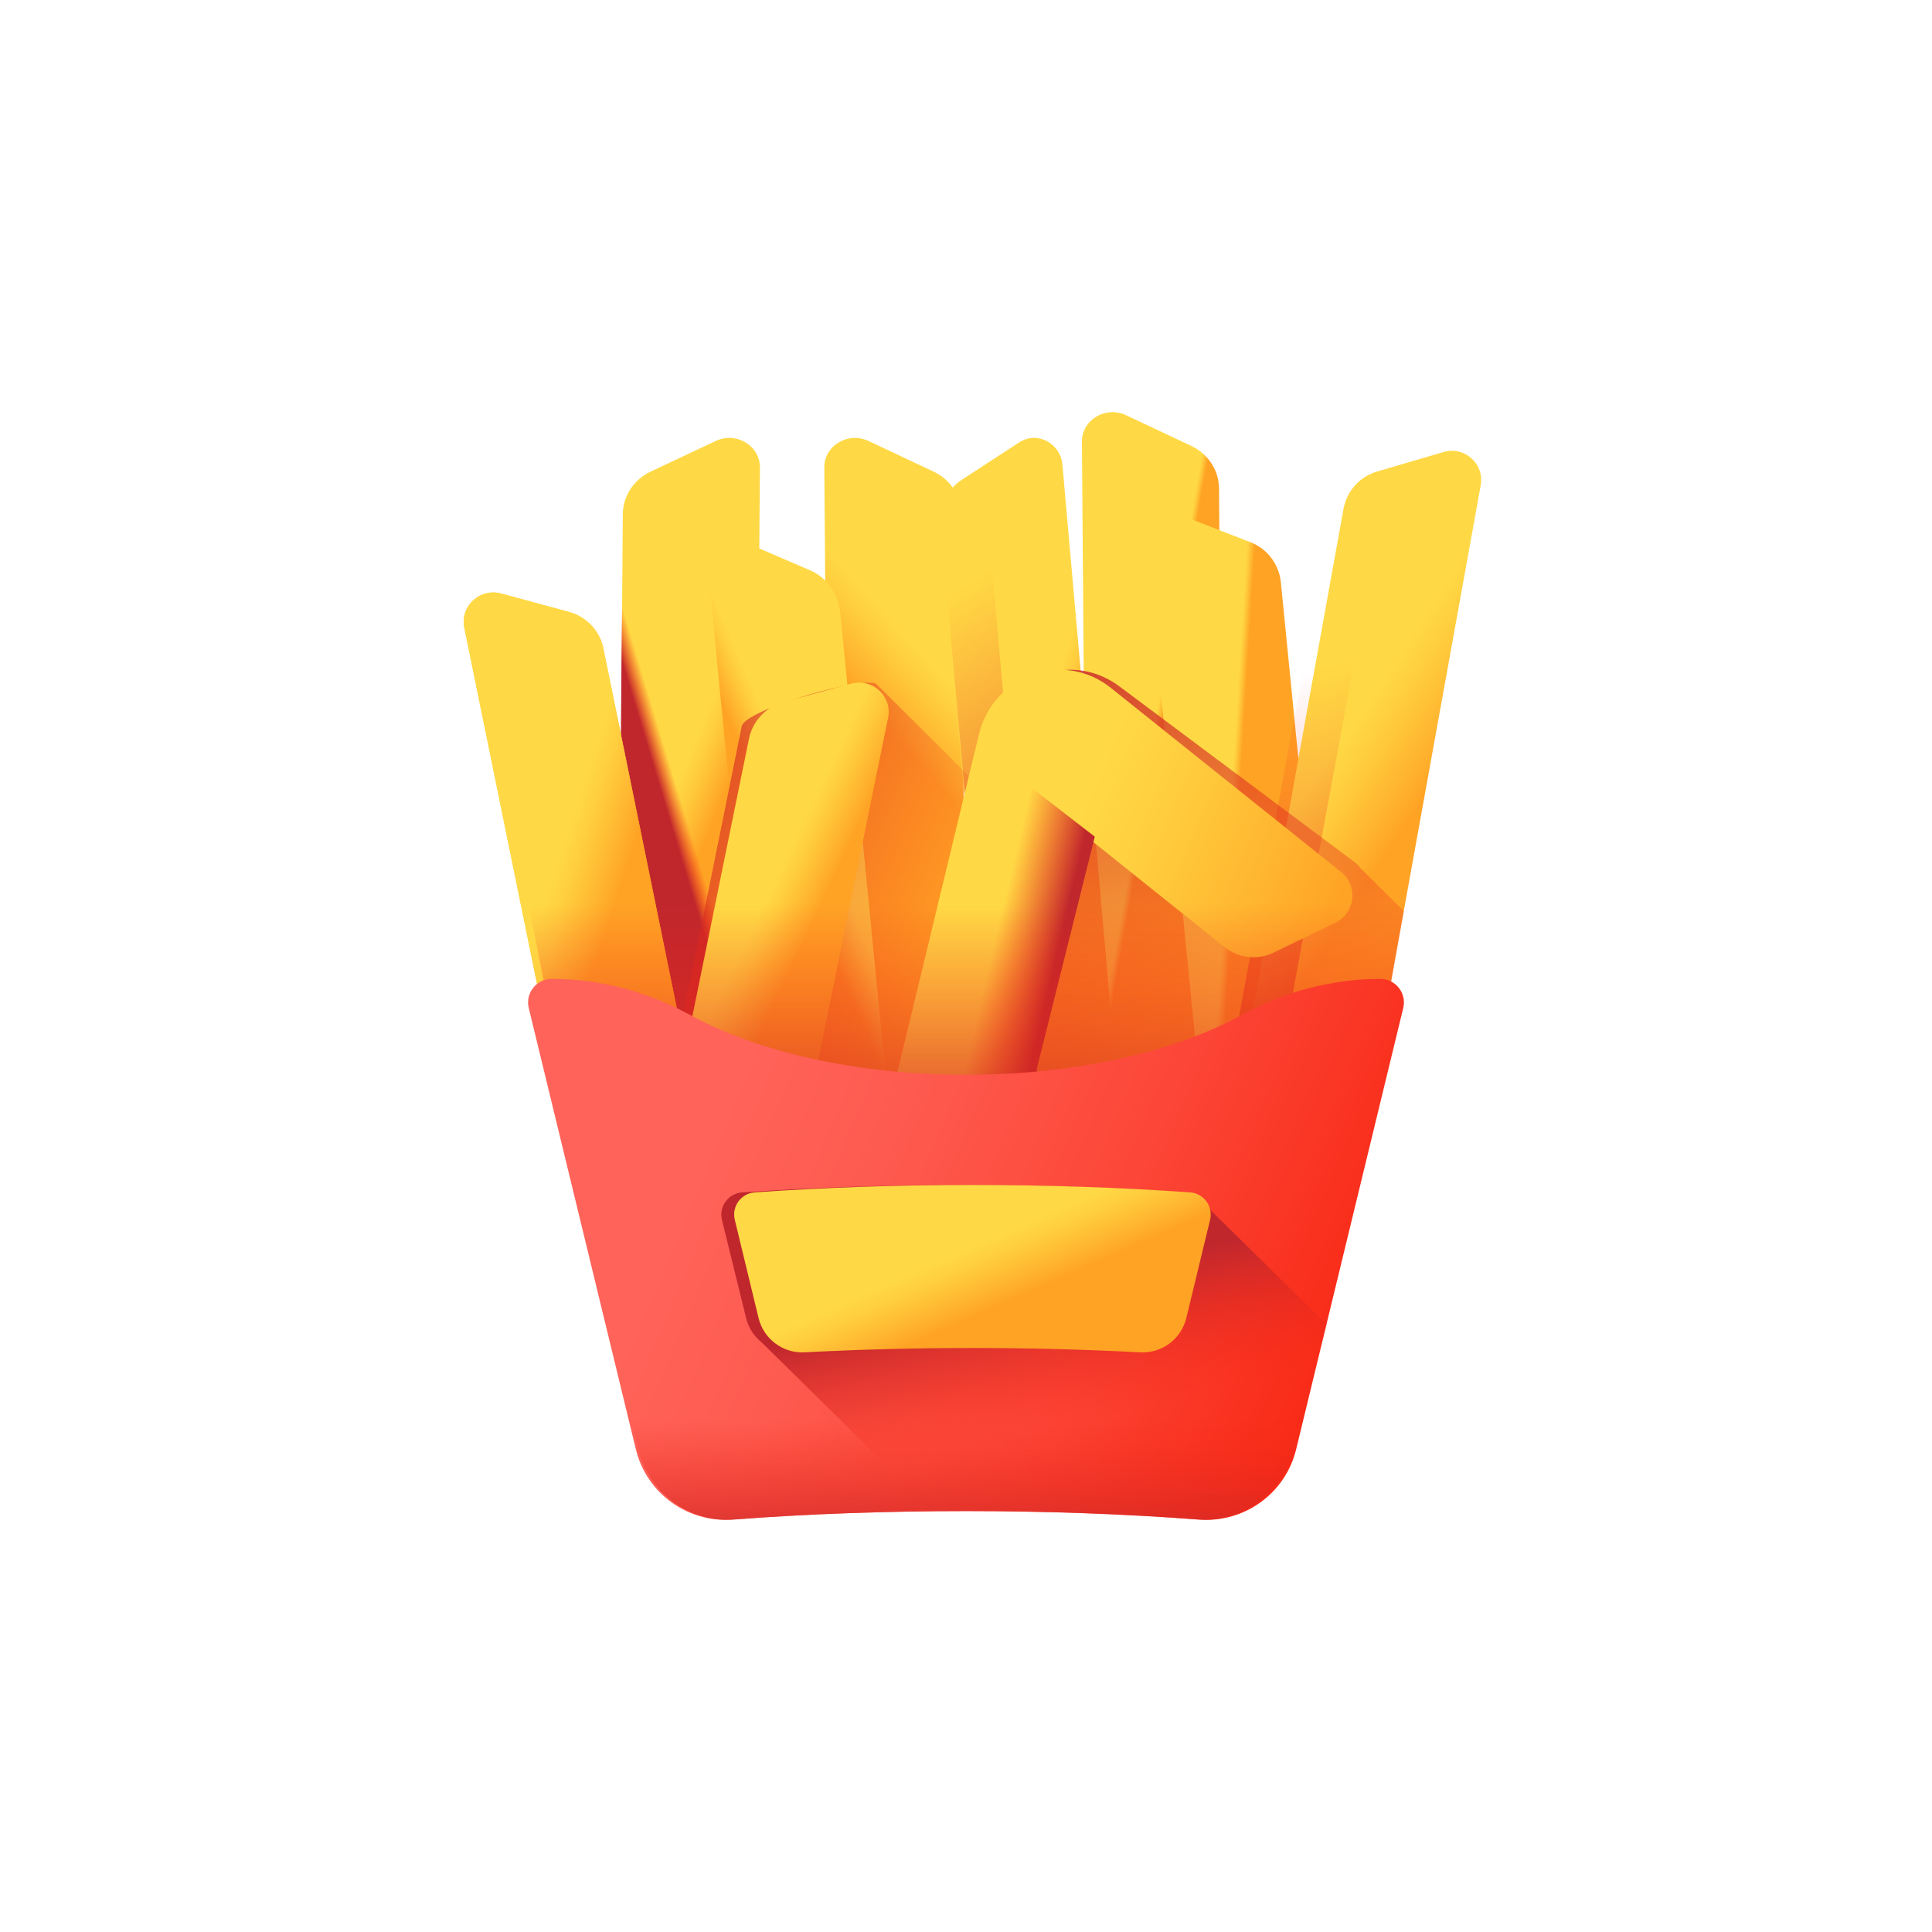 <?xml version="1.0" encoding="UTF-8"?>
<svg width="150px" height="150px" viewBox="0 0 150 150" version="1.1" xmlns="http://www.w3.org/2000/svg" xmlns:xlink="http://www.w3.org/1999/xlink">
    <!-- Generator: Sketch 64 (93537) - https://sketch.com -->
    <title>american</title>
    <desc>Created with Sketch.</desc>
    <defs>
        <linearGradient x1="48.028%" y1="45.909%" x2="55.083%" y2="60.379%" id="linearGradient-1">
            <stop stop-color="#FFD945" offset="0%"></stop>
            <stop stop-color="#FFCD3E" offset="30.43%"></stop>
            <stop stop-color="#FFAD2B" offset="85.58%"></stop>
            <stop stop-color="#FFA325" offset="100%"></stop>
        </linearGradient>
        <linearGradient x1="50.341%" y1="49.354%" x2="46.434%" y2="55.439%" id="linearGradient-2">
            <stop stop-color="#F82814" stop-opacity="0" offset="0%"></stop>
            <stop stop-color="#C0272D" offset="100%"></stop>
        </linearGradient>
        <linearGradient x1="54.932%" y1="27.334%" x2="51.476%" y2="43.182%" id="linearGradient-3">
            <stop stop-color="#FFD945" offset="0%"></stop>
            <stop stop-color="#FFCD3E" offset="30.43%"></stop>
            <stop stop-color="#FFAD2B" offset="85.58%"></stop>
            <stop stop-color="#FFA325" offset="100%"></stop>
        </linearGradient>
        <linearGradient x1="47.467%" y1="48.705%" x2="50.202%" y2="51.117%" id="linearGradient-4">
            <stop stop-color="#FFD945" offset="0%"></stop>
            <stop stop-color="#FFCD3E" offset="30.43%"></stop>
            <stop stop-color="#FFAD2B" offset="85.58%"></stop>
            <stop stop-color="#FFA325" offset="100%"></stop>
        </linearGradient>
        <linearGradient x1="47.094%" y1="49.826%" x2="51.554%" y2="50.694%" id="linearGradient-5">
            <stop stop-color="#FFD945" offset="0%"></stop>
            <stop stop-color="#FFCD3E" offset="30.43%"></stop>
            <stop stop-color="#FFAD2B" offset="85.58%"></stop>
            <stop stop-color="#FFA325" offset="100%"></stop>
        </linearGradient>
        <linearGradient x1="53.465%" y1="43.736%" x2="46.562%" y2="53.734%" id="linearGradient-6">
            <stop stop-color="#FFD945" offset="0%"></stop>
            <stop stop-color="#FFCD3E" offset="30.43%"></stop>
            <stop stop-color="#FFAD2B" offset="85.58%"></stop>
            <stop stop-color="#FFA325" offset="100%"></stop>
        </linearGradient>
        <linearGradient x1="45.263%" y1="40.325%" x2="56.308%" y2="60.627%" id="linearGradient-7">
            <stop stop-color="#FFD945" offset="0%"></stop>
            <stop stop-color="#FFCD3E" offset="30.43%"></stop>
            <stop stop-color="#FFAD2B" offset="85.58%"></stop>
            <stop stop-color="#FFA325" offset="100%"></stop>
        </linearGradient>
        <linearGradient x1="48.639%" y1="31.027%" x2="56.409%" y2="127.968%" id="linearGradient-8">
            <stop stop-color="#F82814" stop-opacity="0" offset="0%"></stop>
            <stop stop-color="#C0272D" offset="100%"></stop>
        </linearGradient>
        <linearGradient x1="47.589%" y1="46.936%" x2="55.991%" y2="57.818%" id="linearGradient-9">
            <stop stop-color="#FFD945" offset="0%"></stop>
            <stop stop-color="#FFCD3E" offset="30.43%"></stop>
            <stop stop-color="#FFAD2B" offset="85.58%"></stop>
            <stop stop-color="#FFA325" offset="100%"></stop>
        </linearGradient>
        <linearGradient x1="46.786%" y1="15.074%" x2="54.692%" y2="99.041%" id="linearGradient-10">
            <stop stop-color="#F82814" stop-opacity="0" offset="0%"></stop>
            <stop stop-color="#C0272D" offset="100%"></stop>
        </linearGradient>
        <linearGradient x1="59.249%" y1="93.372%" x2="25.324%" y2="-16.242%" id="linearGradient-11">
            <stop stop-color="#F82814" stop-opacity="0" offset="0%"></stop>
            <stop stop-color="#C0272D" offset="100%"></stop>
        </linearGradient>
        <linearGradient x1="50.655%" y1="60.011%" x2="-24.325%" y2="35.003%" id="linearGradient-12">
            <stop stop-color="#F82814" stop-opacity="0" offset="0%"></stop>
            <stop stop-color="#C0272D" offset="100%"></stop>
        </linearGradient>
        <linearGradient x1="31.072%" y1="50.749%" x2="83.676%" y2="75.114%" id="linearGradient-13">
            <stop stop-color="#FFD945" offset="0%"></stop>
            <stop stop-color="#FFCD3E" offset="30.43%"></stop>
            <stop stop-color="#FFAD2B" offset="85.58%"></stop>
            <stop stop-color="#FFA325" offset="100%"></stop>
        </linearGradient>
        <linearGradient x1="50.322%" y1="50.644%" x2="76.152%" y2="62.674%" id="linearGradient-14">
            <stop stop-color="#F82814" stop-opacity="0" offset="0%"></stop>
            <stop stop-color="#C0272D" offset="100%"></stop>
        </linearGradient>
        <linearGradient x1="42.644%" y1="46.101%" x2="61.775%" y2="60.756%" id="linearGradient-15">
            <stop stop-color="#FFD945" offset="0%"></stop>
            <stop stop-color="#FFCD3E" offset="30.43%"></stop>
            <stop stop-color="#FFAD2B" offset="85.58%"></stop>
            <stop stop-color="#FFA325" offset="100%"></stop>
        </linearGradient>
        <linearGradient x1="43.852%" y1="41.838%" x2="54.852%" y2="54.15%" id="linearGradient-16">
            <stop stop-color="#FFD945" offset="0%"></stop>
            <stop stop-color="#FFCD3E" offset="30.43%"></stop>
            <stop stop-color="#FFAD2B" offset="85.58%"></stop>
            <stop stop-color="#FFA325" offset="100%"></stop>
        </linearGradient>
        <linearGradient x1="50%" y1="16.551%" x2="50%" y2="86.886%" id="linearGradient-17">
            <stop stop-color="#F82814" stop-opacity="0" offset="0%"></stop>
            <stop stop-color="#EE2818" stop-opacity="0.266" offset="26.62%"></stop>
            <stop stop-color="#D42724" stop-opacity="0.712" offset="71.23%"></stop>
            <stop stop-color="#C0272D" offset="100%"></stop>
        </linearGradient>
        <linearGradient x1="18.71%" y1="39.425%" x2="96.843%" y2="59.867%" id="linearGradient-18">
            <stop stop-color="#FF6359" offset="0%"></stop>
            <stop stop-color="#FE5B50" offset="22.43%"></stop>
            <stop stop-color="#FC4637" offset="59.52%"></stop>
            <stop stop-color="#F82814" offset="100%"></stop>
        </linearGradient>
        <linearGradient x1="61.381%" y1="69.612%" x2="45.956%" y2="32.917%" id="linearGradient-19">
            <stop stop-color="#F82814" stop-opacity="0" offset="0%"></stop>
            <stop stop-color="#C0272D" offset="100%"></stop>
        </linearGradient>
        <linearGradient x1="44.683%" y1="43.353%" x2="65.188%" y2="59.912%" id="linearGradient-20">
            <stop stop-color="#FFD945" offset="0%"></stop>
            <stop stop-color="#FFCD3E" offset="30.43%"></stop>
            <stop stop-color="#FFAD2B" offset="85.58%"></stop>
            <stop stop-color="#FFA325" offset="100%"></stop>
        </linearGradient>
        <linearGradient x1="50%" y1="35.107%" x2="50%" y2="128.322%" id="linearGradient-21">
            <stop stop-color="#F82814" stop-opacity="0" offset="0%"></stop>
            <stop stop-color="#C0272D" offset="100%"></stop>
        </linearGradient>
    </defs>
    <g id="american" stroke="none" stroke-width="1" fill="none" fill-rule="evenodd">
        <g id="009-french-fries-copy" transform="translate(36, 32)" fill-rule="nonzero">
            <path d="M14.358,56.946 L20.204,57 C21.519,57.012 22.595,56.001 22.608,54.743 L23,4.303 C23.017,2.607 21.159,1.488 19.569,2.237 L14.521,4.614 C13.207,5.233 12.369,6.507 12.355,7.908 L12,54.646 C11.988,55.904 13.043,56.935 14.358,56.946 Z" id="Path" fill="url(#linearGradient-1)"></path>
            <path d="M22,37.366 L21.875,54.739 C21.862,55.999 20.861,57.011 19.638,57 L14.195,56.945 C12.971,56.933 11.989,55.901 12,54.64 L12.332,7.812 C12.341,6.709 12.826,5.685 13.623,5 L19.595,35.547 C19.822,36.713 20.876,37.49 22,37.366 Z" id="Path" fill="url(#linearGradient-2)"></path>
            <path d="M36.642,56.946 L30.796,57 C29.481,57.012 28.405,56.001 28.392,54.743 L28,4.303 C27.983,2.607 29.841,1.488 31.431,2.237 L36.479,4.614 C37.793,5.233 38.631,6.507 38.644,7.908 L39,54.646 C39.013,55.904 37.957,56.935 36.642,56.946 Z" id="Path" fill="url(#linearGradient-3)"></path>
            <path d="M56.643,54.947 L50.796,55 C49.481,55.012 48.405,54.002 48.392,52.743 L48,2.304 C47.984,0.606 49.841,-0.512 51.431,0.237 L56.479,2.614 C57.793,3.233 58.631,4.507 58.645,5.908 L59,52.646 C59.012,53.904 57.957,54.935 56.643,54.947 Z" id="Path" fill="url(#linearGradient-4)"></path>
            <path d="M64.956,51.426 L59.407,51.988 C58.159,52.115 57.046,51.195 56.921,49.933 L53.012,10.528 C52.843,8.827 54.507,7.542 56.085,8.155 L61.094,10.101 C62.398,10.607 63.308,11.813 63.447,13.217 L66.988,48.912 C67.114,50.174 66.204,51.299 64.956,51.426 Z" id="Path" fill="url(#linearGradient-5)"></path>
            <path d="M31.017,56.433 L25.591,56.989 C24.371,57.115 23.275,56.124 23.143,54.776 L19.014,12.68 C18.835,10.863 20.454,9.506 22.003,10.173 L26.92,12.289 C28.199,12.84 29.1,14.134 29.247,15.635 L32.987,53.766 C33.119,55.114 32.237,56.308 31.017,56.433 Z" id="Path" fill="url(#linearGradient-6)"></path>
            <path d="M61.87,55.963 L67.374,56.963 C68.611,57.188 69.798,56.37 70.023,55.136 L78.962,5.68 C79.266,4.016 77.705,2.617 76.077,3.095 L70.913,4.61 C69.57,5.005 68.564,6.12 68.312,7.494 L60.037,53.322 C59.812,54.556 60.632,55.738 61.87,55.963 Z" id="Path" fill="url(#linearGradient-7)"></path>
            <path d="M70.174,4.523 C68.798,4.917 67.768,6.031 67.51,7.403 L59.038,53.177 C58.807,54.409 59.647,55.59 60.915,55.815 L61.963,56 C62.273,55.642 62.501,55.19 62.598,54.676 L72,4 L70.174,4.523 Z" id="Path" fill="url(#linearGradient-8)"></path>
            <path d="M43.592,57.99 L48.991,57.48 C50.205,57.365 51.101,56.243 50.991,54.974 L46.488,4.103 C46.34,2.391 44.519,1.443 43.123,2.352 L38.695,5.235 C37.542,5.985 36.892,7.35 37.015,8.763 L41.195,55.9 C41.304,57.169 42.378,58.105 43.592,57.99 Z" id="Path" fill="url(#linearGradient-9)"></path>
            <path d="M38.729,5 C37.553,5.754 36.89,7.125 37.015,8.545 L41.279,55.89 C41.39,57.165 42.486,58.105 43.724,57.991 L44.748,57.895 C44.943,57.459 45.035,56.953 44.988,56.421 L40.289,4 L38.729,5 Z" id="Path" fill="url(#linearGradient-10)"></path>
            <path d="M69.636,35.413 C69.511,35.242 69.361,35.084 69.182,34.945 L51.034,21.382 C47.292,18.482 42.119,20.372 40.98,24.946 L39,31.036 L41.288,55.901 C41.401,57.17 42.514,58.106 43.773,57.99 L49.371,57.48 C50.629,57.366 51.557,56.244 51.444,54.976 L51.416,54.681 L56.368,54.634 C57.632,54.622 58.646,53.595 58.634,52.341 L58.624,50.997 C58.982,51.16 59.385,51.235 59.805,51.193 L60.39,51.135 L59.989,53.351 C59.762,54.584 60.586,55.767 61.829,55.992 L67.359,56.992 C68.602,57.217 69.794,56.399 70.021,55.165 L73,38.752 L69.636,35.413 Z" id="Path" fill="url(#linearGradient-11)"></path>
            <path d="M32.088,21.158 C31.587,20.321 21.864,23.022 21.585,24.4 L15,56.902 L19.635,56.946 C20.904,56.958 21.943,55.945 21.955,54.682 L21.998,48.824 L22.534,54.136 C22.671,55.492 23.806,56.49 25.069,56.364 L28.956,55.976 C29.376,56.569 30.072,56.954 30.856,56.946 L36.501,56.893 C37.77,56.88 38.789,55.848 38.777,54.585 L40.971,55.888 C41.085,57.164 42.203,58.106 43.467,57.99 L49.089,57.477 C50.353,57.361 51.285,56.233 51.171,54.956 L51.143,54.659 L56.116,54.611 C57.385,54.6 58.404,53.566 58.392,52.304 L58.382,50.951 C58.741,51.115 59.146,51.191 59.567,51.149 L62,50.907 L32.088,21.158 Z" id="Path" fill="url(#linearGradient-12)"></path>
            <path d="M68.129,35.709 L50.243,21.405 C46.555,18.456 41.123,20.378 40.001,25.03 L33.068,53.758 C32.766,54.997 33.501,56.248 34.709,56.558 L40.084,57.931 C41.292,58.24 42.516,57.487 42.818,56.25 L48.43,33.018 L59.068,41.529 C60.163,42.401 61.643,42.568 62.895,41.957 L67.712,39.618 C69.229,38.881 69.454,36.765 68.129,35.709 Z" id="Path" fill="url(#linearGradient-13)"></path>
            <path d="M49,32.96 L43.181,56.246 C42.868,57.486 41.598,58.24 40.346,57.93 L34.772,56.554 C33.519,56.244 32.757,54.99 33.07,53.748 L39.998,26 L49,32.96 Z" id="Path" fill="url(#linearGradient-14)"></path>
            <path d="M16.151,55.852 L10.607,56.955 C9.36,57.203 8.145,56.406 7.894,55.175 L0.047,16.725 C-0.292,15.065 1.26,13.635 2.914,14.083 L8.162,15.506 C9.528,15.876 10.566,16.974 10.846,18.345 L17.954,53.174 C18.205,54.405 17.398,55.604 16.151,55.852 Z" id="Path" fill="url(#linearGradient-15)"></path>
            <path d="M16.151,55.852 L10.607,56.955 C9.36,57.203 8.145,56.406 7.894,55.175 L0.047,16.725 C-0.292,15.065 1.26,13.635 2.914,14.083 L8.162,15.506 C9.528,15.876 10.566,16.974 10.846,18.345 L17.954,53.174 C18.205,54.405 17.398,55.604 16.151,55.852 Z" id="Path" fill="url(#linearGradient-15)"></path>
            <path d="M16.848,62.852 L22.393,63.955 C23.64,64.203 24.855,63.406 25.106,62.175 L32.953,23.725 C33.292,22.065 31.74,20.635 30.086,21.083 L24.838,22.506 C23.472,22.876 22.434,23.974 22.154,25.345 L15.046,60.174 C14.794,61.405 15.602,62.604 16.848,62.852 Z" id="Path" fill="url(#linearGradient-16)"></path>
            <path d="M4,33 L8.505,55.73 C8.754,56.986 9.957,57.799 11.193,57.546 L13.246,57.125 C13.609,57.381 14.048,57.533 14.522,57.537 L15.525,57.547 L15.02,60.096 C14.771,61.352 15.571,62.576 16.806,62.829 L22.301,63.954 C23.536,64.207 24.74,63.394 24.989,62.138 L26.017,56.95 L29.383,56.607 C29.8,57.209 30.491,57.599 31.27,57.591 L36.875,57.537 C37.498,57.531 38.06,57.271 38.468,56.855 L40.754,57.434 C41.043,57.508 41.333,57.52 41.611,57.481 C42.042,58.251 42.878,58.737 43.792,58.651 L49.374,58.13 C50.629,58.013 51.555,56.868 51.441,55.572 L51.414,55.27 L56.352,55.222 C57.612,55.21 58.624,54.161 58.612,52.88 L58.602,51.507 C58.958,51.673 59.361,51.75 59.779,51.707 L60.363,51.648 L59.962,53.911 C59.736,55.172 60.558,56.38 61.798,56.61 L67.312,57.632 C68.552,57.861 69.741,57.026 69.967,55.766 L74,33 L4,33 L4,33 Z" id="Path" fill="url(#linearGradient-17)"></path>
            <path d="M71.163,44 C67.402,44 63.721,44.996 60.423,46.799 C55.213,49.647 47.548,51.447 39,51.447 C30.452,51.447 22.787,49.647 17.577,46.799 C14.279,44.996 10.599,44 6.837,44 C5.648,44 4.773,45.109 5.052,46.26 L13.369,80.528 C14.195,83.933 17.373,86.245 20.878,85.979 C32.423,85.106 45.577,85.106 57.122,85.979 C60.627,86.245 63.805,83.933 64.631,80.528 L72.948,46.26 C73.227,45.109 72.352,44 71.163,44 Z" id="Path" fill="url(#linearGradient-18)"></path>
            <path d="M57.404,61.38 C57.119,60.935 56.633,60.618 56.049,60.578 C45.026,59.807 32.651,59.807 21.627,60.578 C20.546,60.653 19.795,61.67 20.05,62.707 C20.556,64.765 21.355,68.009 21.929,70.343 C22.119,71.115 22.561,71.77 23.152,72.241 L36.458,85.34 C43.452,85.278 50.512,85.491 57.058,85.979 C60.581,86.243 63.776,83.948 64.607,80.566 L67,70.827 L57.404,61.38 Z" id="Path" fill="url(#linearGradient-19)"></path>
            <path d="M21.049,62.703 C21.546,64.757 22.33,67.997 22.894,70.327 C23.29,71.962 24.79,73.084 26.468,72.995 C34.958,72.545 44.042,72.545 52.532,72.995 C54.21,73.084 55.71,71.962 56.106,70.327 C56.67,67.997 57.454,64.757 57.951,62.703 C58.201,61.667 57.464,60.652 56.402,60.577 C45.577,59.808 33.423,59.808 22.598,60.577 C21.536,60.652 20.799,61.667 21.049,62.703 Z" id="Path" fill="url(#linearGradient-20)"></path>
            <path d="M12,74 L13.538,80.46 C14.359,83.907 17.516,86.247 20.998,85.979 C32.467,85.095 45.533,85.095 57.003,85.979 C60.484,86.247 63.641,83.907 64.462,80.46 L66,74 L12,74 Z" id="Path" fill="url(#linearGradient-21)"></path>
        </g>
    </g>
</svg>